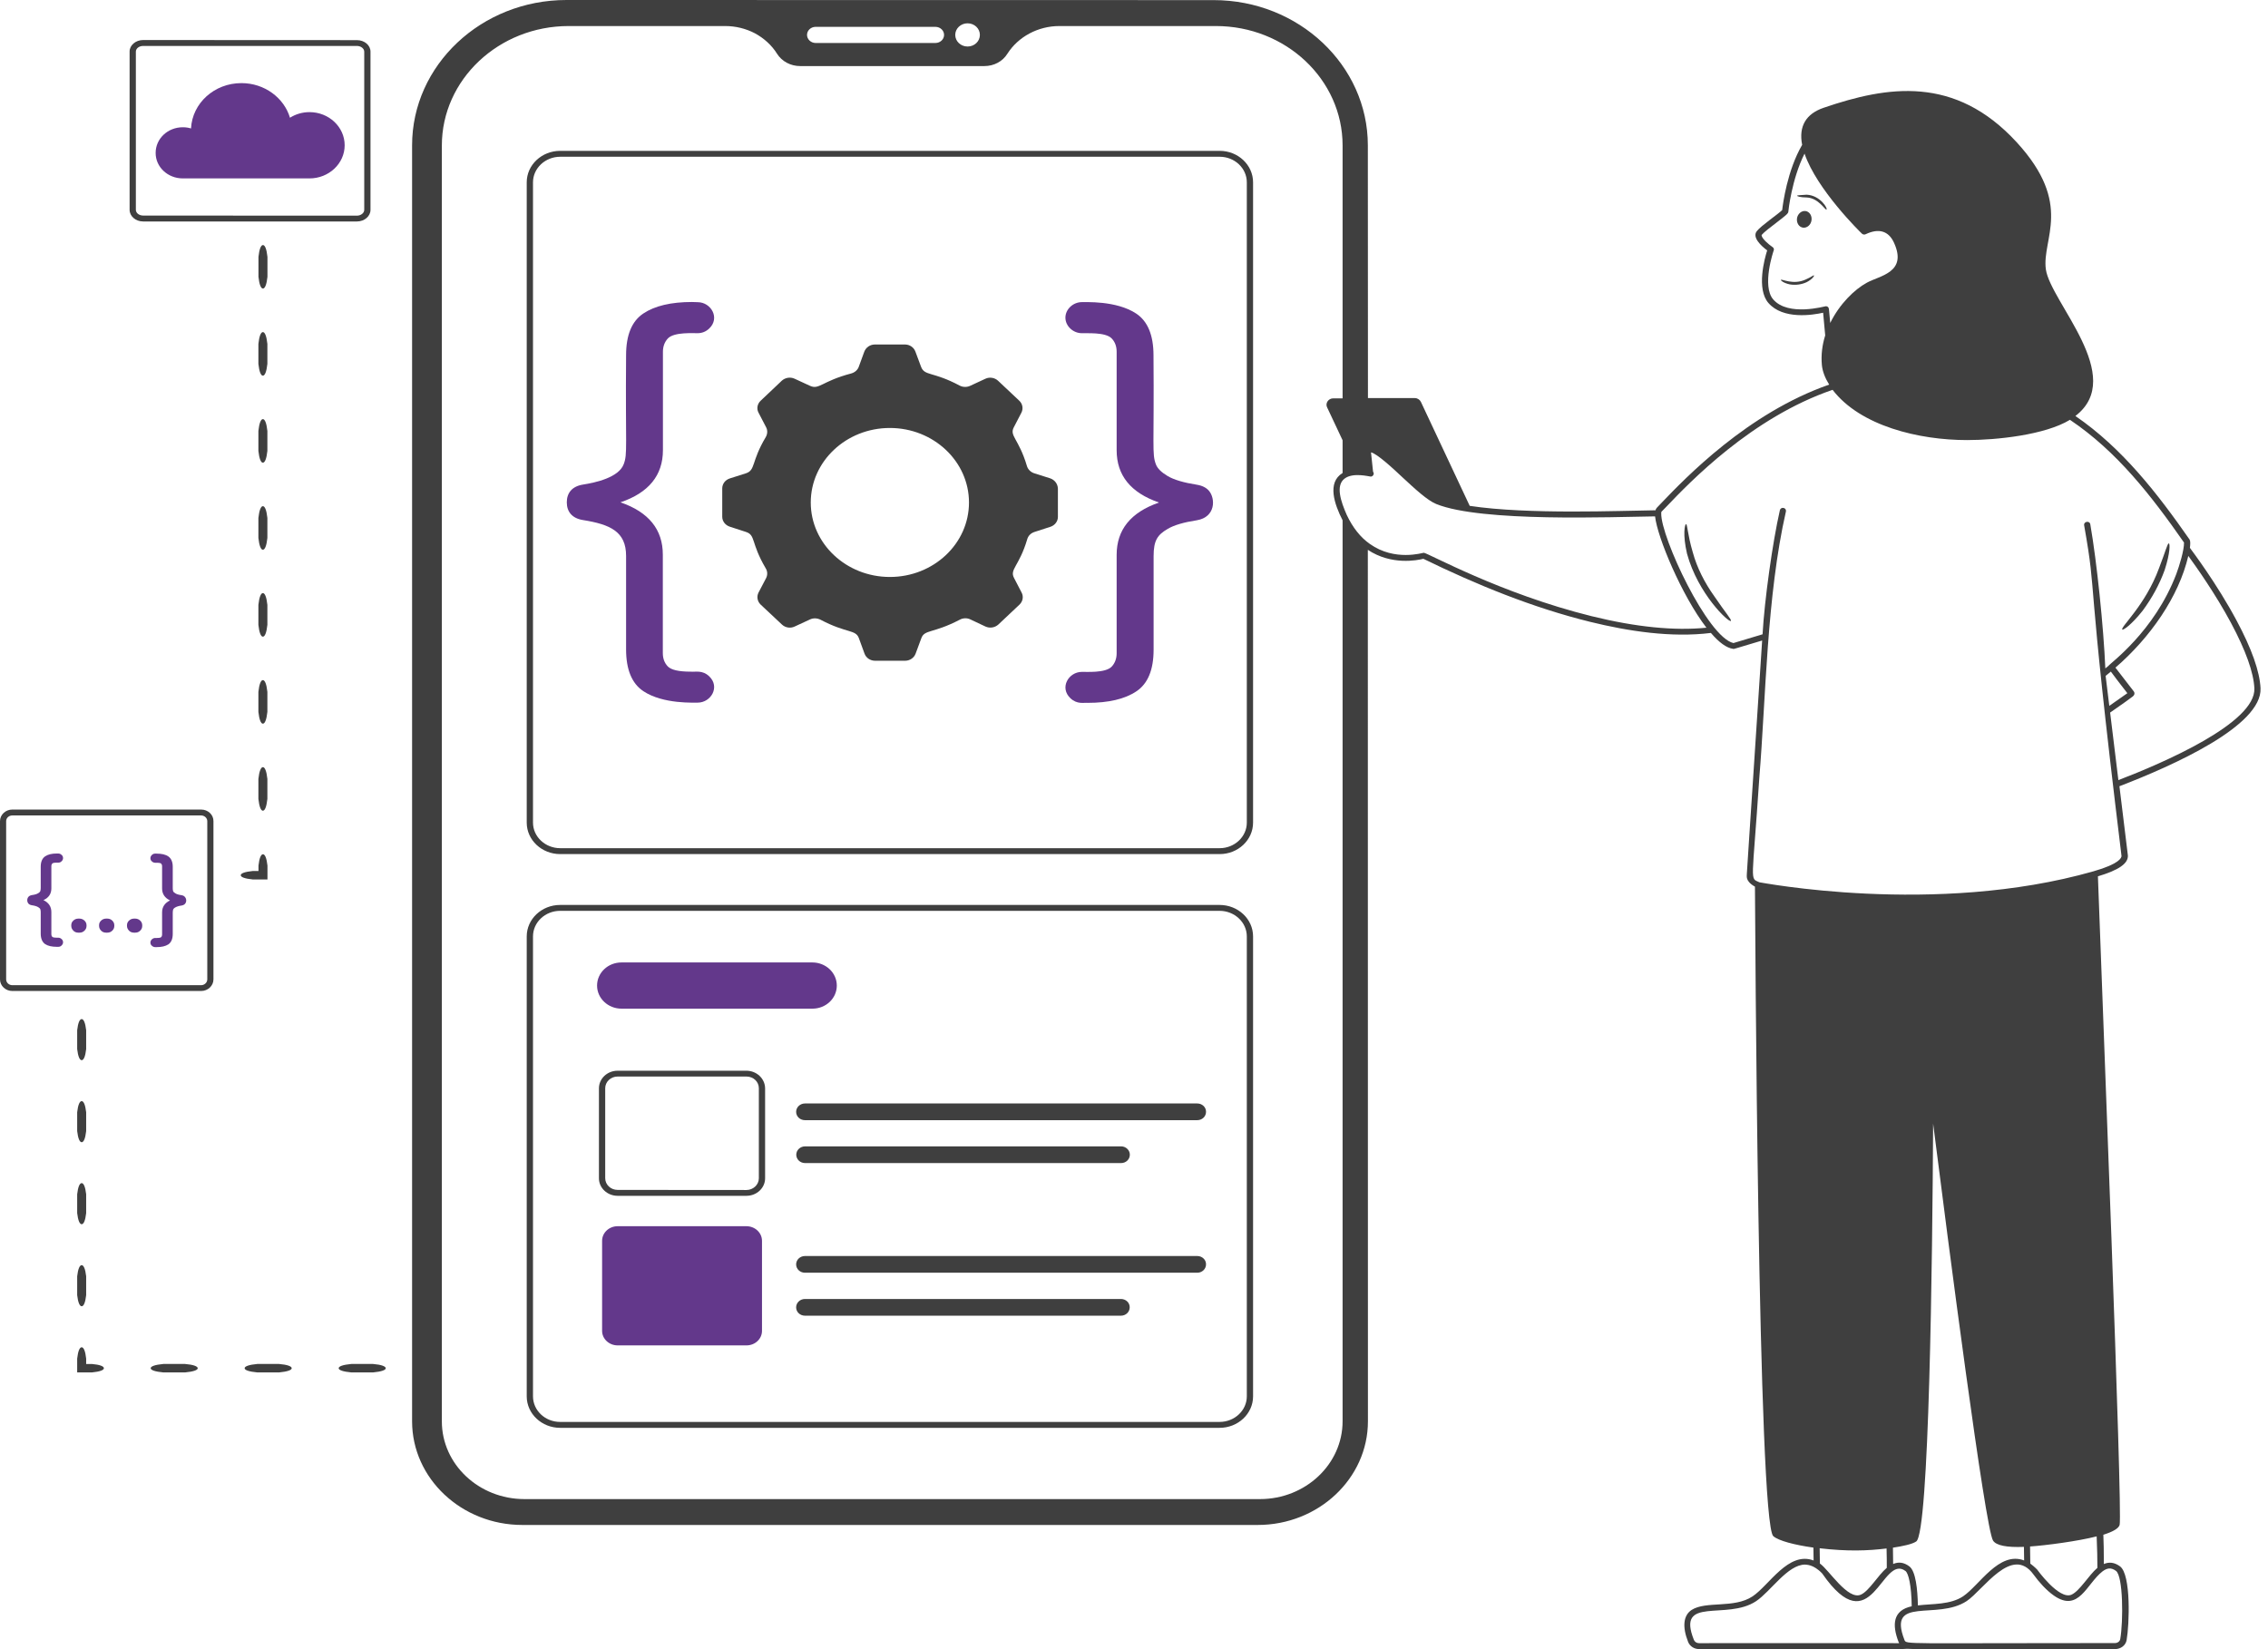 <svg width="132" height="96" viewBox="0 0 132 96" fill="none" xmlns="http://www.w3.org/2000/svg">
<path d="M21.709 79.398H20.452C19.96 79.444 19.711 79.536 19.711 79.645C19.711 79.753 19.954 79.845 20.452 79.891H21.709C22.201 79.845 22.451 79.753 22.451 79.645C22.445 79.536 22.201 79.439 21.709 79.398Z" fill="#3F3F3F"/>
<path d="M16.237 79.398H14.979C14.487 79.444 14.238 79.536 14.238 79.645C14.238 79.753 14.481 79.845 14.979 79.891H16.237C16.729 79.845 16.978 79.753 16.978 79.645C16.978 79.536 16.729 79.439 16.237 79.398Z" fill="#3F3F3F"/>
<path d="M10.768 79.398H9.511C9.019 79.444 8.77 79.536 8.77 79.645C8.77 79.753 9.013 79.845 9.511 79.891H10.768C11.26 79.845 11.509 79.753 11.509 79.645C11.503 79.536 11.26 79.439 10.768 79.398Z" fill="#3F3F3F"/>
<path d="M5.349 79.399H5.015V79.084C4.966 78.643 4.869 78.426 4.753 78.426C4.638 78.426 4.541 78.643 4.492 79.084V79.891H5.349C5.816 79.846 6.047 79.754 6.047 79.645C6.047 79.536 5.816 79.439 5.349 79.399Z" fill="#3F3F3F"/>
<path d="M4.492 75.392C4.541 75.822 4.638 76.039 4.754 76.039C4.869 76.039 4.966 75.828 5.015 75.392V74.293C4.966 73.864 4.869 73.647 4.754 73.647C4.638 73.647 4.541 73.858 4.492 74.293V75.392Z" fill="#3F3F3F"/>
<path d="M4.492 70.617C4.541 71.046 4.638 71.264 4.754 71.264C4.869 71.264 4.966 71.052 5.015 70.617V69.518C4.966 69.089 4.869 68.871 4.754 68.871C4.638 68.871 4.541 69.083 4.492 69.518V70.617Z" fill="#3F3F3F"/>
<path d="M4.492 65.844C4.541 66.273 4.638 66.49 4.754 66.49C4.869 66.49 4.966 66.279 5.015 65.844V64.745C4.966 64.315 4.869 64.098 4.754 64.098C4.638 64.098 4.541 64.309 4.492 64.745V65.844Z" fill="#3F3F3F"/>
<path d="M5.015 61.068V59.969C4.966 59.54 4.869 59.322 4.754 59.322C4.638 59.322 4.541 59.534 4.492 59.969V61.068C4.541 61.498 4.638 61.715 4.754 61.715C4.869 61.715 4.966 61.503 5.015 61.068Z" fill="#3F3F3F"/>
<path d="M15.567 51.194V50.387C15.518 49.946 15.421 49.728 15.306 49.728C15.19 49.728 15.093 49.946 15.044 50.387V50.702H14.71C14.243 50.748 14.012 50.839 14.012 50.948C14.012 51.057 14.243 51.148 14.71 51.194H15.567Z" fill="#3F3F3F"/>
<path d="M15.039 45.343V46.505C15.088 46.963 15.185 47.192 15.3 47.192C15.416 47.192 15.513 46.963 15.562 46.505V45.343C15.513 44.885 15.416 44.656 15.3 44.656C15.185 44.662 15.088 44.885 15.039 45.343Z" fill="#3F3F3F"/>
<path d="M15.562 40.277C15.513 39.819 15.416 39.59 15.3 39.59C15.185 39.59 15.088 39.819 15.039 40.277V41.439C15.088 41.897 15.185 42.126 15.3 42.126C15.416 42.126 15.513 41.897 15.562 41.439V40.277Z" fill="#3F3F3F"/>
<path d="M15.562 35.212C15.513 34.754 15.416 34.525 15.3 34.525C15.185 34.525 15.088 34.754 15.039 35.212V36.374C15.088 36.832 15.185 37.061 15.3 37.061C15.416 37.061 15.513 36.832 15.562 36.374V35.212Z" fill="#3F3F3F"/>
<path d="M15.562 30.152C15.513 29.694 15.416 29.465 15.3 29.465C15.185 29.465 15.088 29.694 15.039 30.152V31.314C15.088 31.772 15.185 32.001 15.3 32.001C15.416 32.001 15.513 31.772 15.562 31.314V30.152Z" fill="#3F3F3F"/>
<path d="M15.562 25.085C15.513 24.627 15.416 24.398 15.3 24.398C15.185 24.398 15.088 24.627 15.039 25.085V26.247C15.088 26.705 15.185 26.934 15.3 26.934C15.416 26.934 15.513 26.705 15.562 26.247V25.085Z" fill="#3F3F3F"/>
<path d="M15.562 20.019C15.513 19.561 15.416 19.332 15.3 19.332C15.185 19.332 15.088 19.561 15.039 20.019V21.181C15.088 21.639 15.185 21.868 15.3 21.868C15.416 21.868 15.513 21.639 15.562 21.181V20.019Z" fill="#3F3F3F"/>
<path d="M15.566 14.952C15.517 14.494 15.42 14.265 15.304 14.265C15.189 14.265 15.092 14.494 15.043 14.952V16.114C15.092 16.572 15.189 16.796 15.304 16.796C15.42 16.796 15.517 16.567 15.566 16.114V14.952Z" fill="#3F3F3F"/>
<path d="M70.986 8.781H32.606C31.531 8.781 30.656 9.6 30.656 10.613V47.886C30.656 48.899 31.531 49.718 32.606 49.718H70.986C72.055 49.718 72.93 48.899 72.93 47.886V10.613C72.93 9.606 72.061 8.781 70.986 8.781ZM72.566 47.886C72.566 48.705 71.855 49.374 70.986 49.374H32.606C31.731 49.374 31.021 48.705 31.021 47.886V10.613C31.021 9.795 31.732 9.125 32.606 9.125H70.986C71.861 9.125 72.566 9.795 72.566 10.613V47.886Z" fill="#3F3F3F"/>
<path d="M70.98 52.678H32.6C31.525 52.678 30.656 53.502 30.656 54.51V81.284C30.656 82.297 31.531 83.116 32.6 83.116H70.98C72.055 83.116 72.93 82.297 72.93 81.284V54.51C72.93 53.496 72.055 52.678 70.98 52.678ZM72.566 81.284C72.566 82.102 71.855 82.772 70.98 82.772H32.6C31.725 82.772 31.021 82.102 31.021 81.284V54.51C31.021 53.685 31.732 53.021 32.6 53.021H70.98C71.855 53.021 72.566 53.691 72.566 54.51V81.284Z" fill="#3F3F3F"/>
<path d="M61.122 27.844L60.18 27.546C59.98 27.477 59.822 27.317 59.767 27.123C59.293 25.531 58.734 25.377 59.008 24.867L59.445 24.026C59.567 23.791 59.518 23.51 59.324 23.327L58.09 22.165C57.896 21.982 57.592 21.93 57.343 22.051L56.456 22.463C56.262 22.549 56.031 22.543 55.843 22.44C54.294 21.616 53.814 21.896 53.607 21.352L53.279 20.471C53.188 20.219 52.945 20.053 52.666 20.053H50.922C50.643 20.053 50.4 20.219 50.303 20.471L49.981 21.352C49.914 21.541 49.744 21.684 49.537 21.741C47.818 22.194 47.679 22.709 47.138 22.457L46.245 22.045C45.996 21.93 45.698 21.982 45.504 22.159L44.271 23.327C44.076 23.51 44.022 23.791 44.149 24.026L44.587 24.867C44.684 25.05 44.672 25.262 44.568 25.445C43.712 26.876 43.985 27.363 43.414 27.552L42.479 27.849C42.211 27.935 42.035 28.164 42.035 28.433V30.082C42.035 30.34 42.211 30.574 42.479 30.66L43.414 30.964C43.991 31.152 43.688 31.588 44.562 33.076C44.672 33.253 44.684 33.465 44.587 33.654L44.149 34.49C44.028 34.725 44.076 35.005 44.271 35.194L45.51 36.356C45.704 36.539 46.002 36.591 46.251 36.471L47.144 36.058C47.338 35.967 47.563 35.978 47.758 36.076C49.3 36.889 49.805 36.625 49.993 37.163L50.315 38.045C50.406 38.297 50.649 38.463 50.934 38.463H52.678C52.951 38.463 53.2 38.297 53.291 38.045L53.62 37.157C53.808 36.631 54.294 36.889 55.855 36.076C56.043 35.973 56.268 35.961 56.468 36.053L57.355 36.471C57.605 36.585 57.902 36.539 58.103 36.356L59.336 35.194C59.53 35.011 59.585 34.725 59.457 34.49L59.02 33.648C58.746 33.139 59.318 32.967 59.785 31.393C59.84 31.192 59.992 31.038 60.198 30.969L61.134 30.666C61.395 30.58 61.571 30.351 61.571 30.088V28.439C61.559 28.164 61.383 27.935 61.122 27.844ZM51.791 33.586C49.252 33.586 47.187 31.645 47.187 29.252C47.187 26.854 49.252 24.913 51.791 24.913C54.33 24.913 56.396 26.854 56.396 29.252C56.396 31.645 54.336 33.586 51.791 33.586Z" fill="#3F3F3F"/>
<path d="M69.662 28.217C68.897 28.097 68.332 27.931 67.961 27.713C67.597 27.496 67.366 27.272 67.275 27.032C67.038 26.408 67.177 26.053 67.135 20.683C67.135 19.516 66.801 18.703 66.133 18.256C64.966 17.478 63.12 17.598 62.968 17.587C62.451 17.587 62.008 18.005 62.008 18.491C62.008 18.978 62.451 19.396 62.968 19.396C63.186 19.413 64.347 19.315 64.705 19.705C64.899 19.911 64.99 20.168 64.99 20.477V26.208C64.99 27.673 65.811 28.686 67.457 29.253C65.811 29.82 64.99 30.839 64.99 32.299V38.029C64.99 38.338 64.893 38.596 64.705 38.802C64.341 39.197 63.168 39.099 62.968 39.111C62.19 39.111 61.649 40.032 62.299 40.645C62.694 41.017 63.083 40.891 63.302 40.914C64.523 40.914 65.47 40.691 66.138 40.244C66.807 39.798 67.141 38.991 67.141 37.817V32.373C67.141 31.452 67.372 31.131 67.961 30.788C68.325 30.57 68.89 30.404 69.662 30.284C70.755 30.101 70.749 29.019 70.361 28.567C70.209 28.389 69.972 28.268 69.662 28.217Z" fill="#63388B"/>
<path d="M38.583 26.207V20.477C38.583 20.168 38.68 19.91 38.868 19.704C39.233 19.309 40.405 19.406 40.606 19.395C40.861 19.395 41.086 19.303 41.274 19.126C41.924 18.513 41.383 17.591 40.606 17.591L40.278 17.58C39.057 17.58 38.109 17.803 37.441 18.25C36.773 18.696 36.439 19.503 36.439 20.677C36.396 26.052 36.536 26.407 36.299 27.025C36.007 27.793 34.683 28.09 33.918 28.21C33.292 28.313 32.988 28.697 32.988 29.241C32.988 29.785 33.292 30.168 33.918 30.271C35.534 30.529 36.439 30.952 36.439 32.361V37.805C36.439 38.972 36.773 39.785 37.441 40.232C38.607 41.01 40.454 40.89 40.606 40.901C41.383 40.901 41.924 39.98 41.274 39.367C40.873 38.989 40.478 39.127 40.193 39.098C39.5 39.098 39.057 38.995 38.862 38.789C38.668 38.583 38.577 38.325 38.577 38.016V32.286C38.577 30.826 37.757 29.807 36.111 29.241C37.757 28.685 38.583 27.667 38.583 26.207Z" fill="#63388B"/>
<path d="M36.178 58.716H47.276C48.078 58.716 48.703 58.109 48.703 57.371C48.703 56.627 48.066 56.025 47.276 56.025H36.178C35.37 56.025 34.75 56.638 34.75 57.371C34.75 58.115 35.388 58.716 36.178 58.716Z" fill="#63388B"/>
<path d="M43.437 62.328H35.947C35.345 62.328 34.859 62.786 34.859 63.353V68.591C34.859 69.152 35.345 69.61 35.947 69.61H43.443C44.044 69.61 44.53 69.152 44.53 68.591V63.353C44.524 62.786 44.038 62.328 43.437 62.328ZM44.166 68.591C44.166 68.963 43.838 69.272 43.443 69.272L35.947 69.266C35.546 69.266 35.224 68.963 35.224 68.585V63.347C35.224 62.969 35.552 62.666 35.947 62.666H43.443C43.85 62.666 44.166 62.969 44.166 63.347V68.591Z" fill="#3F3F3F"/>
<path d="M69.681 64.234H46.852C46.567 64.234 46.336 64.452 46.336 64.721C46.336 64.99 46.561 65.207 46.852 65.207H69.681C69.967 65.207 70.192 64.99 70.192 64.721C70.198 64.452 69.967 64.234 69.681 64.234Z" fill="#3F3F3F"/>
<path d="M46.86 67.704H65.248C65.533 67.704 65.758 67.486 65.758 67.217C65.758 66.948 65.527 66.731 65.248 66.731H46.86C46.575 66.731 46.344 66.948 46.344 67.217C46.344 67.486 46.569 67.704 46.86 67.704Z" fill="#3F3F3F"/>
<path d="M43.438 71.379H35.948C35.45 71.379 35.043 71.757 35.043 72.232V77.47C35.043 77.939 35.45 78.317 35.948 78.317H43.444C43.948 78.317 44.349 77.939 44.349 77.47V72.232C44.349 71.757 43.942 71.379 43.438 71.379Z" fill="#63388B"/>
<path d="M69.681 73.114H46.852C46.567 73.114 46.336 73.331 46.336 73.6C46.336 73.869 46.561 74.087 46.852 74.087H69.681C69.967 74.087 70.192 73.869 70.192 73.6C70.198 73.331 69.967 73.114 69.681 73.114Z" fill="#3F3F3F"/>
<path d="M65.24 75.615H46.852C46.567 75.615 46.336 75.832 46.336 76.102C46.336 76.371 46.561 76.588 46.852 76.588H65.24C65.525 76.588 65.75 76.371 65.75 76.102C65.756 75.832 65.525 75.615 65.24 75.615Z" fill="#3F3F3F"/>
<path d="M131.566 40.066C131.518 39.087 131.05 37.759 130.169 36.116C129.039 33.998 127.581 32.063 127.454 31.891C127.478 31.714 127.49 31.508 127.442 31.416C125.583 28.748 123.53 26.092 120.79 24.215C123.785 21.925 119.344 17.586 119.071 15.679C118.822 13.905 120.699 11.907 117.376 8.283C113.78 4.368 109.85 5.003 106.138 6.274C105.117 6.623 104.674 7.344 104.887 8.432C104.024 9.909 103.763 11.878 103.726 12.227C103.526 12.439 102.499 13.132 102.25 13.453C101.965 13.807 102.481 14.3 102.852 14.575C102.7 15.05 102.214 16.818 102.924 17.637C103.775 18.616 105.494 18.341 106.108 18.204C106.144 18.605 106.187 19.062 106.229 19.526C106.059 20.064 105.98 20.648 106.035 21.249C106.071 21.621 106.223 22.011 106.46 22.388C101.703 24.049 98.089 27.827 96.722 29.252C96.406 29.584 96.388 29.578 96.352 29.704C94.317 29.727 88.953 29.962 85.539 29.447L82.696 23.39C82.635 23.27 82.502 23.173 82.35 23.173H79.616L79.61 8.461C79.61 3.801 75.583 0.006 70.632 0.006L32.969 0C28.012 0 23.984 3.795 23.984 8.461V82.737C23.984 86.063 26.864 88.77 30.399 88.77H73.201C76.736 88.77 79.615 86.063 79.615 82.737L79.609 32.007C80.982 32.917 82.483 32.619 82.841 32.528C85.939 34.039 89.183 35.367 92.542 36.197C94.772 36.746 97.286 37.13 99.576 36.844C100.056 37.405 100.482 37.714 100.87 37.771C100.943 37.783 100.834 37.794 102.559 37.285L102.037 45.242C102.031 45.293 101.66 50.96 101.666 50.915C101.684 50.966 101.545 51.281 102.14 51.613C102.152 52.867 102.31 88.65 103.209 89.424C103.525 89.693 104.442 89.933 105.542 90.088C105.548 90.385 105.548 90.649 105.554 90.838C104.084 90.282 102.966 92.286 102 92.927C100.925 93.643 99.291 93.179 98.453 93.717C97.973 94.032 97.9 94.696 98.252 95.583C98.355 95.835 98.605 95.995 98.89 95.995C108.512 95.99 110.657 96.018 110.991 95.978C111.082 95.99 111.349 95.995 112.424 95.995C113.639 95.995 115 95.99 123.103 95.995C123.438 95.995 123.723 95.772 123.772 95.469C123.93 94.581 124.039 91.662 123.389 91.181C123.061 90.941 122.751 90.912 122.447 91.044C122.447 90.305 122.435 89.756 122.417 89.338C122.994 89.16 123.31 88.966 123.365 88.765C123.547 88.015 122.326 57.384 122.101 51.012C123.31 50.651 123.869 50.267 123.845 49.798L123.353 45.768C126.511 44.554 131.658 42.247 131.566 40.066ZM106.369 17.855C106.339 17.838 106.302 17.826 106.266 17.826C106.211 17.826 104.079 18.439 103.204 17.431C102.524 16.647 103.222 14.592 103.234 14.575C103.259 14.506 103.234 14.426 103.168 14.386C102.918 14.214 102.56 13.899 102.53 13.716C102.524 13.688 102.53 13.676 102.536 13.67C102.657 13.522 103.064 13.207 103.398 12.955C103.994 12.497 104.085 12.422 104.085 12.302C104.085 12.279 104.279 10.43 105.026 8.942C105.737 11.026 108.234 13.476 108.367 13.602C108.428 13.659 108.519 13.67 108.592 13.63C109.333 13.281 109.916 13.424 110.238 14.14C111.016 15.863 109.412 16.04 108.659 16.453C107.93 16.848 107.061 17.7 106.521 18.8C106.442 17.975 106.466 17.918 106.369 17.855ZM56.313 1.357C56.714 1.357 57.03 1.66 57.03 2.032C57.03 2.404 56.714 2.708 56.313 2.708C55.918 2.708 55.596 2.404 55.596 2.032C55.596 1.66 55.918 1.357 56.313 1.357ZM47.468 1.563H54.442C54.722 1.563 54.946 1.775 54.946 2.032C54.946 2.29 54.722 2.502 54.442 2.502H47.468C47.201 2.502 46.97 2.29 46.97 2.032C46.97 1.769 47.201 1.563 47.468 1.563ZM73.335 87.264H30.521C27.872 87.264 25.716 85.237 25.716 82.741V8.471C25.716 4.636 29.027 1.516 33.097 1.516H42.209C42.816 1.516 43.417 1.665 43.94 1.94C44.474 2.231 44.918 2.638 45.222 3.124C45.507 3.577 46.017 3.846 46.57 3.846H57.292C57.851 3.846 58.355 3.577 58.634 3.124C59.266 2.134 60.42 1.516 61.654 1.516H70.766C74.835 1.516 78.14 4.63 78.14 8.465V23.189H77.593C77.314 23.189 77.126 23.47 77.235 23.704L78.14 25.628V27.534C77.223 28.089 77.666 29.36 78.14 30.287V82.735C78.14 85.231 75.983 87.264 73.335 87.264ZM92.64 35.87C87.312 34.553 83.084 32.177 82.865 32.177C82.799 32.177 81.171 32.693 79.725 31.662C79.184 31.284 78.729 30.712 78.382 29.973C78.042 29.201 77.72 28.267 78.255 27.861C78.741 27.483 79.689 27.741 79.767 27.741C79.895 27.758 80.017 27.586 79.913 27.46C79.907 27.409 79.78 26.172 79.792 26.333C80.132 26.396 81.08 27.271 81.608 27.77C82.361 28.468 83.072 29.126 83.588 29.338C86.225 30.409 93.915 30.088 96.327 30.059C96.454 31.267 97.882 34.673 99.316 36.539C97.463 36.728 95.215 36.505 92.64 35.87ZM111.623 93.452C111.605 92.531 111.501 91.46 111.125 91.18C110.797 90.934 110.487 90.911 110.183 91.042C110.183 90.687 110.177 90.373 110.171 90.092C110.736 90.006 111.289 89.892 111.526 89.731C112.279 89.222 112.467 73.428 112.51 65.407C113.391 72.363 115.541 88.981 115.997 89.679C116.179 89.965 116.786 90.085 117.795 90.045C117.801 90.354 117.801 90.64 117.807 90.835C116.343 90.28 115.207 92.283 114.253 92.924C113.512 93.417 112.504 93.349 111.623 93.452ZM105.919 91.014C105.919 90.853 105.913 90.516 105.907 90.126C107.516 90.315 108.707 90.275 109.8 90.138C109.813 90.567 109.813 90.979 109.813 91.266C109.308 91.689 108.792 92.605 108.312 92.823C107.553 93.178 106.447 91.38 105.919 91.014ZM98.884 95.651C98.751 95.651 98.635 95.576 98.587 95.462C97.554 92.874 100.494 94.351 102.207 93.206C103.058 92.639 104.042 91.077 105.056 91.077C105.111 91.094 105.524 91.037 106.052 91.592C108.944 95.765 109.509 90.413 110.9 91.449C111.07 91.575 111.246 92.256 111.264 93.504C110.165 93.739 110.11 94.574 110.499 95.582C110.511 95.605 110.517 95.628 110.535 95.651C109.576 95.651 104.291 95.645 98.884 95.651ZM123.152 91.443C123.571 91.752 123.583 94.357 123.401 95.41C123.377 95.547 123.249 95.645 123.091 95.645C110.705 95.639 110.954 95.742 110.839 95.456C109.836 92.874 112.734 94.345 114.465 93.2C115.431 92.554 117.095 89.915 118.353 91.655C118.663 92.084 119.1 92.576 119.537 92.88C120.989 93.893 121.445 92.193 122.362 91.477C122.642 91.266 122.866 91.237 123.152 91.443ZM122.071 91.266C121.566 91.695 121.044 92.611 120.564 92.828C119.841 93.155 118.535 91.329 118.578 91.38C118.438 91.231 118.231 91.065 118.165 91.019C118.165 90.848 118.159 90.459 118.152 90.023C119.07 89.96 120.947 89.714 122.028 89.434C122.058 90.075 122.071 90.825 122.071 91.266ZM121.846 50.719C112.606 53.358 102.346 51.337 102.401 51.36C101.818 51.091 101.982 51.532 102.395 45.263C102.771 40.741 102.82 34.684 103.944 29.767C103.962 29.676 103.901 29.584 103.804 29.567C103.707 29.544 103.61 29.607 103.591 29.699C103.166 31.553 102.692 34.954 102.583 36.923L100.888 37.433C99.382 37.095 96.66 31.262 96.685 29.888C96.685 29.808 96.697 29.791 96.697 29.791C96.776 29.71 96.873 29.607 96.988 29.493C98.343 28.073 101.945 24.306 106.659 22.692C108.275 24.799 111.683 25.617 114.483 25.617C116.202 25.617 119.027 25.32 120.473 24.438C123.2 26.27 125.205 28.846 127.112 31.582C127.125 32.017 126.833 32.962 126.663 33.414C125.381 36.786 122.799 38.612 122.714 38.761C122.654 38.812 122.593 38.858 122.532 38.91C122.435 36.545 122.034 32.67 121.657 30.517C121.621 30.294 121.263 30.351 121.299 30.575C122.101 35.12 121.329 32.269 123.474 49.827C123.474 49.924 123.371 50.284 121.846 50.719ZM122.763 41.09L122.55 39.344C122.654 39.264 122.751 39.178 122.854 39.093C123.018 39.327 123.34 39.739 123.814 40.352C123.565 40.529 123.067 40.879 122.763 41.09ZM123.292 45.412L122.812 41.48C123.601 40.93 123.966 40.672 124.13 40.541C124.209 40.483 124.282 40.352 124.172 40.226C123.972 39.968 123.267 39.052 123.121 38.864C125.126 37.129 126.803 34.759 127.362 32.36C127.823 32.996 128.941 34.57 129.846 36.259C130.703 37.862 131.164 39.144 131.207 40.071C131.292 42.092 125.873 44.422 123.292 45.412Z" fill="#3F3F3F"/>
<path d="M105.148 11.334C104.766 11.363 104.614 11.363 104.596 11.386C104.571 11.426 104.784 11.494 105.142 11.494C105.847 11.523 106.224 12.244 106.303 12.198C106.4 12.164 105.95 11.368 105.148 11.334Z" fill="#3F3F3F"/>
<path d="M105.432 12.822C105.469 12.553 105.311 12.313 105.08 12.284C104.849 12.255 104.624 12.45 104.587 12.713C104.551 12.982 104.709 13.223 104.94 13.252C105.171 13.28 105.396 13.091 105.432 12.822Z" fill="#3F3F3F"/>
<path d="M103.65 16.291C103.632 16.314 103.771 16.468 104.166 16.554C104.5 16.611 104.853 16.566 105.157 16.422C105.509 16.234 105.6 16.05 105.576 16.033C105.545 16.005 105.412 16.136 105.084 16.274C104.361 16.606 103.693 16.222 103.65 16.291Z" fill="#3F3F3F"/>
<path d="M98.521 32.149C98.205 31.078 98.217 30.512 98.126 30.512C98.065 30.506 97.919 31.09 98.187 32.235C98.831 34.582 100.616 36.254 100.738 36.145C100.805 36.087 100.416 35.658 99.778 34.714C99.213 33.924 98.77 33.059 98.521 32.149Z" fill="#3F3F3F"/>
<path d="M124.705 35.549C125.246 34.816 125.684 34.02 125.987 33.179C126.315 32.171 126.297 31.639 126.23 31.633C126.145 31.622 126.03 32.12 125.659 33.07C124.863 35.245 123.381 36.522 123.521 36.648C123.57 36.694 124.037 36.39 124.705 35.549Z" fill="#3F3F3F"/>
<path d="M11.706 47.125H0.717C0.322 47.125 0 47.428 0 47.8V57.011C0 57.383 0.322 57.687 0.717 57.687H11.706C12.101 57.687 12.423 57.383 12.423 57.011V47.8C12.429 47.428 12.107 47.125 11.706 47.125ZM12.064 57.011C12.064 57.194 11.9 57.349 11.706 57.349H0.717C0.522 57.349 0.358 57.2 0.358 57.011V47.8C0.358 47.617 0.516 47.468 0.717 47.468H11.706C11.9 47.468 12.064 47.617 12.064 47.8V57.011Z" fill="#3F3F3F"/>
<path d="M7.865 53.473H7.804C7.688 53.473 7.591 53.513 7.512 53.587C7.427 53.662 7.391 53.753 7.391 53.862V53.896C7.391 54.005 7.433 54.097 7.512 54.177C7.591 54.257 7.688 54.291 7.804 54.291H7.865C7.98 54.291 8.078 54.257 8.157 54.177C8.242 54.097 8.278 54.005 8.278 53.896V53.862C8.278 53.753 8.236 53.662 8.157 53.587C8.078 53.513 7.98 53.473 7.865 53.473Z" fill="#63388B"/>
<path d="M2.989 51.716V50.405C2.989 50.353 3.007 50.308 3.044 50.267C3.056 50.25 3.105 50.216 3.299 50.216H3.39C3.463 50.216 3.53 50.193 3.585 50.136C3.639 50.084 3.67 50.021 3.67 49.953C3.67 49.878 3.645 49.815 3.585 49.764C3.53 49.712 3.463 49.684 3.39 49.684H3.311C3.02 49.684 2.795 49.735 2.625 49.85C2.461 49.964 2.37 50.164 2.37 50.451V51.693C2.37 51.767 2.357 51.83 2.345 51.876C2.327 51.916 2.285 51.962 2.218 51.996C2.139 52.048 2.023 52.082 1.853 52.105C1.762 52.122 1.695 52.157 1.653 52.208C1.61 52.26 1.586 52.323 1.586 52.403C1.586 52.477 1.61 52.546 1.653 52.597C1.701 52.649 1.768 52.683 1.853 52.695C2.017 52.718 2.139 52.758 2.218 52.803C2.285 52.843 2.333 52.889 2.345 52.924C2.364 52.975 2.37 53.038 2.37 53.107V54.349C2.37 54.635 2.461 54.841 2.625 54.956C2.789 55.065 3.02 55.116 3.311 55.116H3.39C3.463 55.116 3.53 55.093 3.585 55.036C3.639 54.984 3.67 54.922 3.67 54.853C3.67 54.778 3.645 54.715 3.585 54.664C3.53 54.612 3.463 54.584 3.39 54.584H3.299C3.105 54.584 3.056 54.549 3.044 54.532C3.007 54.498 2.989 54.446 2.989 54.395V53.09C2.989 52.775 2.831 52.54 2.528 52.397C2.831 52.265 2.989 52.031 2.989 51.716Z" fill="#63388B"/>
<path d="M10.57 52.111C10.406 52.088 10.285 52.054 10.206 52.002C10.139 51.962 10.09 51.916 10.078 51.882C10.06 51.83 10.054 51.767 10.054 51.699V50.456C10.054 50.17 9.963 49.97 9.799 49.855C9.635 49.741 9.404 49.69 9.112 49.69H9.033C8.96 49.69 8.894 49.712 8.839 49.77C8.784 49.821 8.754 49.884 8.754 49.959C8.754 50.027 8.778 50.09 8.839 50.142C8.894 50.193 8.96 50.222 9.033 50.222H9.124C9.319 50.222 9.367 50.256 9.38 50.273C9.416 50.313 9.434 50.359 9.434 50.411V51.722C9.434 52.036 9.592 52.271 9.896 52.414C9.592 52.563 9.434 52.792 9.434 53.107V54.412C9.434 54.464 9.416 54.515 9.38 54.55C9.367 54.567 9.319 54.601 9.124 54.601H9.033C8.96 54.601 8.894 54.63 8.839 54.681C8.784 54.733 8.754 54.796 8.754 54.87C8.754 54.939 8.778 55.002 8.839 55.053C8.894 55.105 8.96 55.133 9.033 55.133H9.112C9.404 55.133 9.629 55.082 9.799 54.973C9.963 54.859 10.054 54.658 10.054 54.366V53.124C10.054 53.05 10.066 52.987 10.078 52.941C10.096 52.901 10.139 52.855 10.206 52.821C10.285 52.775 10.4 52.735 10.57 52.712C10.661 52.695 10.728 52.66 10.771 52.609C10.813 52.557 10.838 52.495 10.838 52.42C10.838 52.34 10.813 52.277 10.771 52.225C10.728 52.162 10.661 52.128 10.57 52.111Z" fill="#63388B"/>
<path d="M4.623 53.473H4.562C4.446 53.473 4.349 53.513 4.27 53.587C4.185 53.662 4.148 53.753 4.148 53.862V53.896C4.148 54.005 4.191 54.097 4.27 54.177C4.349 54.257 4.446 54.291 4.562 54.291H4.623C4.738 54.291 4.835 54.257 4.914 54.177C4.999 54.097 5.036 54.005 5.036 53.896V53.862C5.036 53.753 4.993 53.662 4.914 53.587C4.835 53.513 4.732 53.473 4.623 53.473Z" fill="#63388B"/>
<path d="M6.246 53.473H6.179C6.063 53.473 5.966 53.513 5.887 53.587C5.802 53.662 5.766 53.753 5.766 53.862V53.896C5.766 54.005 5.808 54.097 5.887 54.177C5.966 54.257 6.063 54.291 6.179 54.291H6.24C6.355 54.291 6.453 54.257 6.532 54.177C6.617 54.097 6.653 54.005 6.653 53.896V53.862C6.653 53.753 6.611 53.662 6.532 53.587C6.459 53.513 6.355 53.473 6.246 53.473Z" fill="#63388B"/>
<path d="M8.333 12.892H20.773C21.211 12.892 21.563 12.588 21.563 12.216V3.006C21.563 2.633 21.211 2.336 20.773 2.336L8.333 2.33C7.895 2.33 7.543 2.633 7.543 3V12.211C7.543 12.588 7.895 12.892 8.333 12.892ZM7.907 3.006C7.907 2.822 8.096 2.674 8.333 2.674H20.773C21.004 2.674 21.199 2.828 21.199 3.006V12.216C21.199 12.4 21.004 12.554 20.773 12.554L8.333 12.548C8.096 12.548 7.907 12.4 7.907 12.211V3.006Z" fill="#3F3F3F"/>
<path d="M10.638 10.385H18.013C19.142 10.385 20.06 9.521 20.06 8.456C20.06 7.391 19.142 6.527 18.013 6.527C17.593 6.527 17.205 6.647 16.877 6.853C16.53 5.691 15.394 4.838 14.052 4.838C12.473 4.838 11.191 6.006 11.118 7.477C10.966 7.431 10.808 7.408 10.638 7.408C9.763 7.408 9.059 8.072 9.059 8.897C9.053 9.721 9.763 10.385 10.638 10.385Z" fill="#63388B"/>
</svg>
